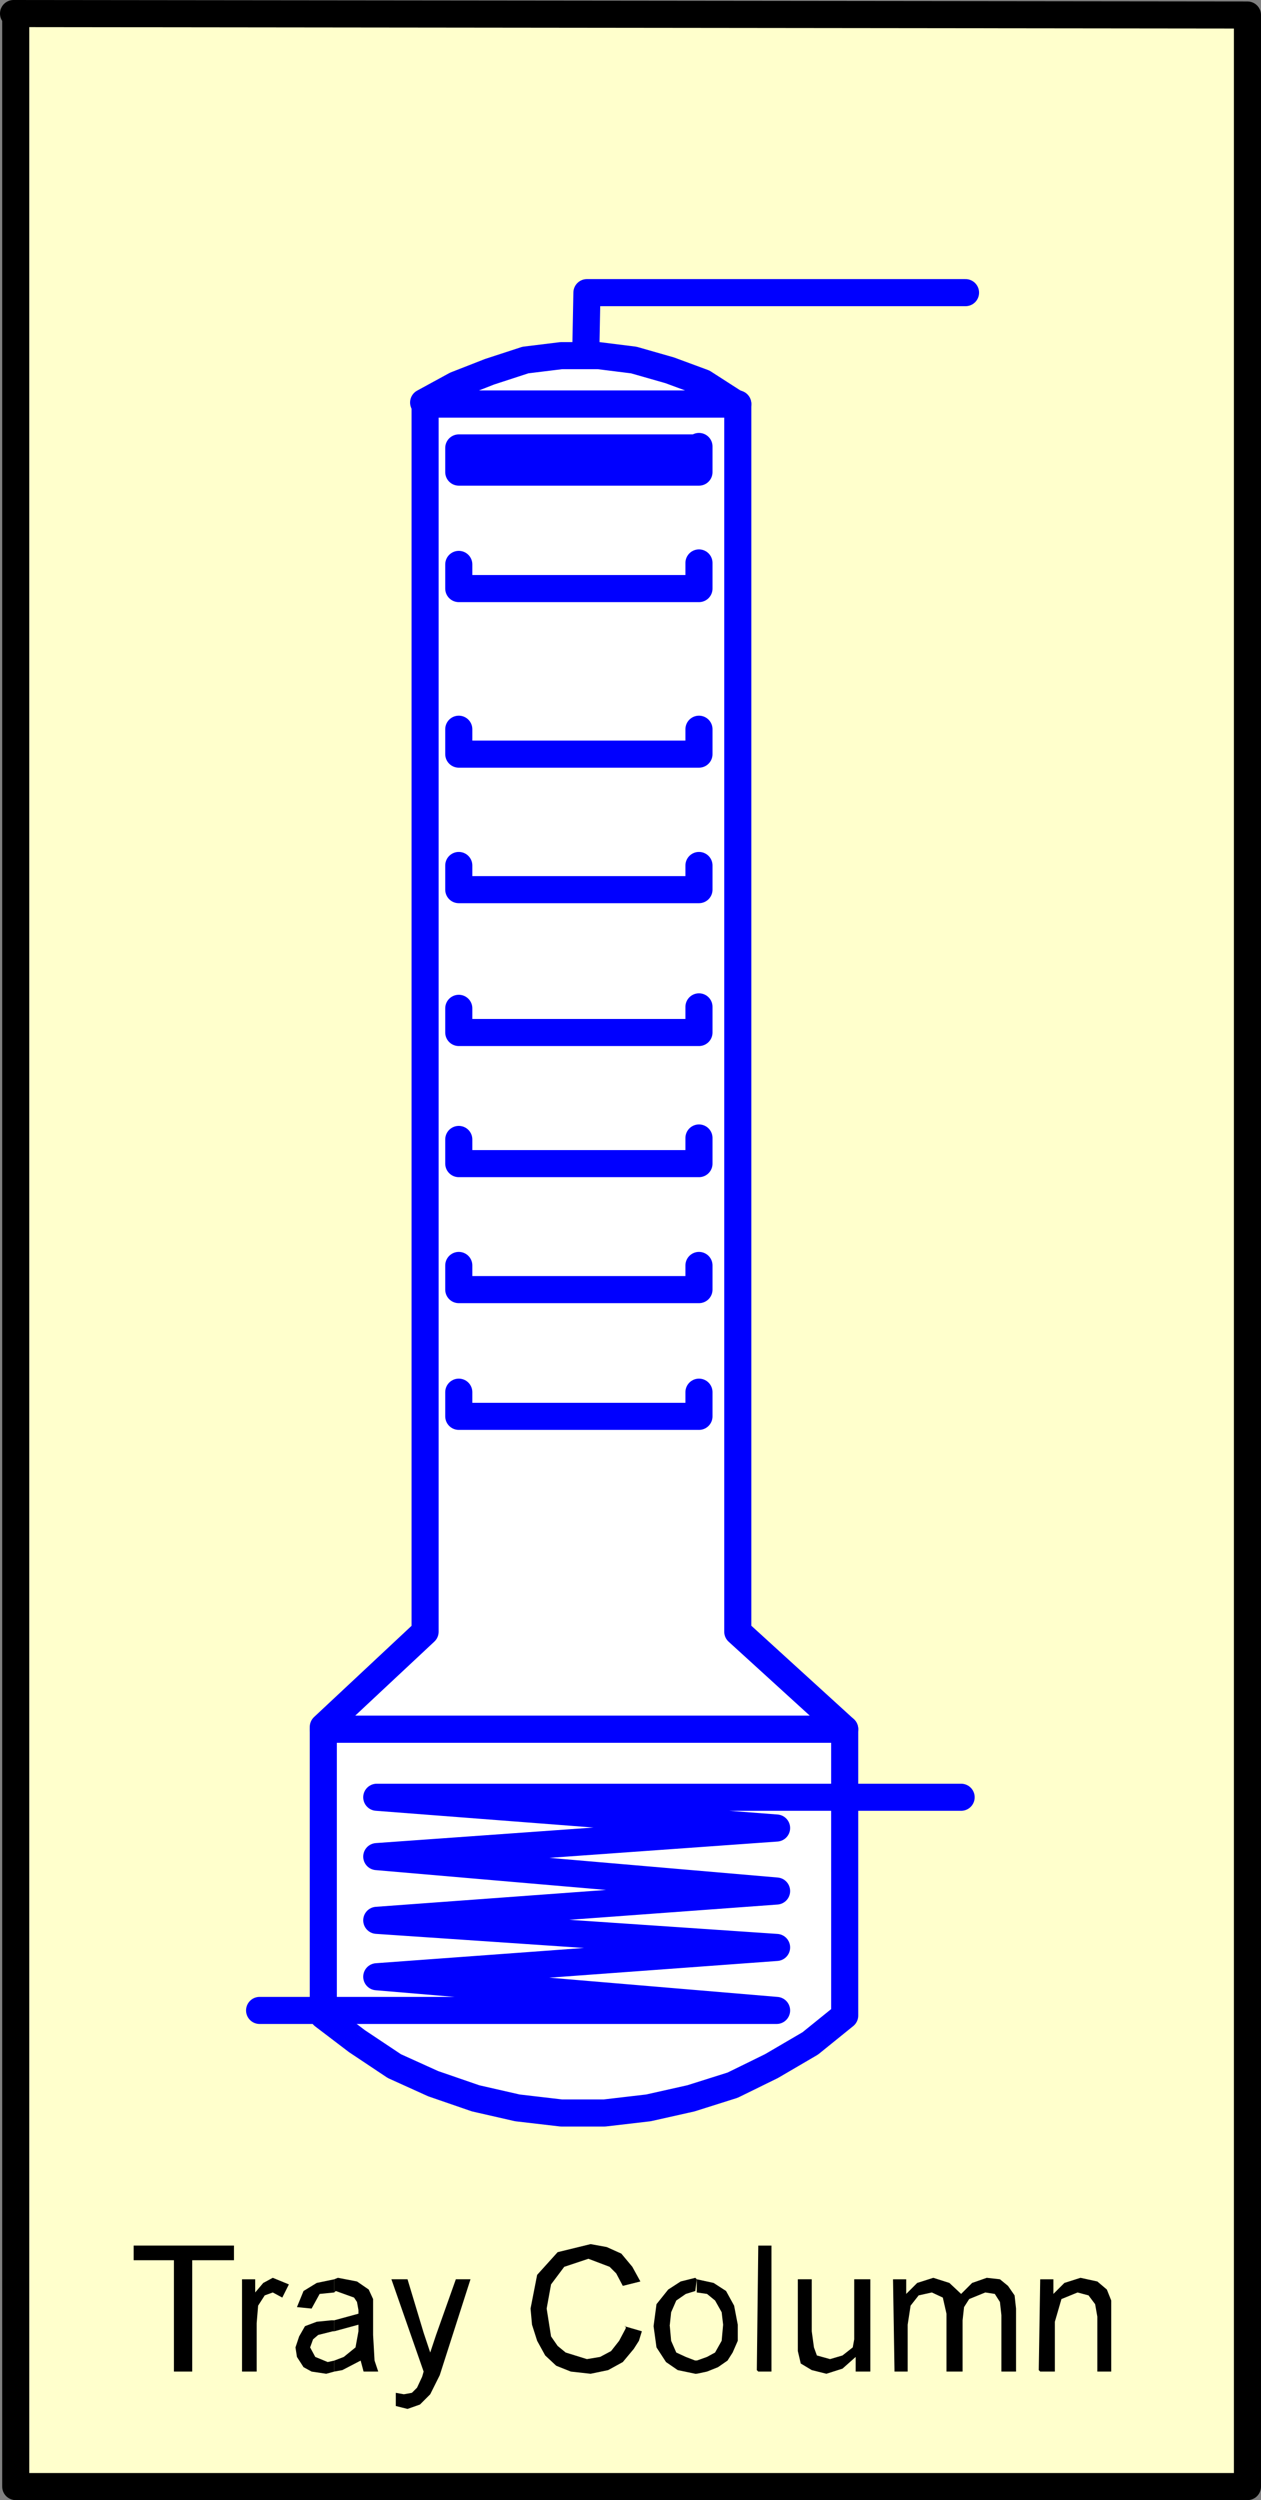 <?xml version="1.0" encoding="UTF-8" standalone="no"?>
<svg
   version="1.0"
   width="73.604mm"
   height="145.92mm"
   id="svg31"
   sodipodi:docname="Tray Column.wmf"
   xmlns:inkscape="http://www.inkscape.org/namespaces/inkscape"
   xmlns:sodipodi="http://sodipodi.sourceforge.net/DTD/sodipodi-0.dtd"
   xmlns="http://www.w3.org/2000/svg"
   xmlns:svg="http://www.w3.org/2000/svg">
  <rect width="100%" height="100%" fill="#808080" stroke="none"/>
  <sodipodi:namedview
     id="namedview31"
     pagecolor="#ffffff"
     bordercolor="#000000"
     borderopacity="0.25"
     inkscape:showpageshadow="2"
     inkscape:pageopacity="0.0"
     inkscape:pagecheckerboard="0"
     inkscape:deskcolor="#d1d1d1"
     inkscape:document-units="mm" />
  <defs
     id="defs1">
    <pattern
       id="WMFhbasepattern"
       patternUnits="userSpaceOnUse"
       width="6"
       height="6"
       x="0"
       y="0" />
  </defs>
  <path
     style="fill:#ffffcc;fill-opacity:1;fill-rule:evenodd;stroke:none"
     d="M 2.989,2.989 275.2,3.312 V 548.52 H 3.473 V 3.312 v 0 z"
     id="path1" />
  <path
     style="fill:none;stroke:#000000;stroke-width:5.977px;stroke-linecap:round;stroke-linejoin:round;stroke-miterlimit:4;stroke-dasharray:none;stroke-opacity:1"
     d="M 2.989,2.989 275.2,3.312 V 548.52 H 3.473 V 3.312 v 0"
     id="path2" />
  <path
     style="fill:none;stroke:#0000ff;stroke-width:5.977px;stroke-linecap:round;stroke-linejoin:round;stroke-miterlimit:4;stroke-dasharray:none;stroke-opacity:1"
     d="m 129.159,81.199 0.323,-16.644 h 83.521"
     id="path3" />
  <path
     style="fill:#ffffff;fill-opacity:1;fill-rule:evenodd;stroke:none"
     d="m 71.324,444.617 7.431,5.656 8.239,5.494 8.562,3.878 9.37,3.232 9.208,2.101 9.693,1.131 h 9.531 l 9.693,-1.131 9.37,-2.101 9.208,-2.909 8.562,-4.201 8.562,-5.009 7.593,-6.14 V 381.435 H 71.324 Z"
     id="path4" />
  <path
     style="fill:none;stroke:#0000ff;stroke-width:5.977px;stroke-linecap:round;stroke-linejoin:round;stroke-miterlimit:4;stroke-dasharray:none;stroke-opacity:1"
     d="m 71.324,444.617 7.431,5.656 8.239,5.494 8.562,3.878 9.37,3.232 9.208,2.101 9.693,1.131 h 9.531 l 9.693,-1.131 9.37,-2.101 9.208,-2.909 8.562,-4.201 8.562,-5.009 7.593,-6.14 V 381.435 H 71.324 v 63.182 0"
     id="path5" />
  <path
     style="fill:#ffffff;fill-opacity:1;fill-rule:evenodd;stroke:none"
     d="M 71.324,380.95 93.779,359.943 V 89.117 H 162.761 V 359.943 l 23.586,21.492 H 71.324 v 0 z"
     id="path6" />
  <path
     style="fill:none;stroke:#0000ff;stroke-width:5.977px;stroke-linecap:round;stroke-linejoin:round;stroke-miterlimit:4;stroke-dasharray:none;stroke-opacity:1"
     d="M 71.324,380.95 93.779,359.943 V 89.117 H 162.761 V 359.943 l 23.586,21.492 H 71.324 v 0"
     id="path7" />
  <path
     style="fill:#ffffff;fill-opacity:1;fill-rule:evenodd;stroke:none"
     d="m 93.456,88.794 7.108,-3.878 7.431,-2.909 7.916,-2.585 7.916,-0.97 h 8.239 l 7.754,0.97 7.916,2.262 7.431,2.747 6.785,4.363 0.808,0.323 H 93.779 v 0 z"
     id="path8" />
  <path
     style="fill:none;stroke:#0000ff;stroke-width:5.977px;stroke-linecap:round;stroke-linejoin:round;stroke-miterlimit:4;stroke-dasharray:none;stroke-opacity:1"
     d="m 93.456,88.794 7.108,-3.878 7.431,-2.909 7.916,-2.585 7.916,-0.97 h 8.239 l 7.754,0.97 7.916,2.262 7.431,2.747 6.785,4.363 0.808,0.323 H 93.779 v 0"
     id="path9" />
  <path
     style="fill:none;stroke:#0000ff;stroke-width:5.977px;stroke-linecap:round;stroke-linejoin:round;stroke-miterlimit:4;stroke-dasharray:none;stroke-opacity:1"
     d="M 212.034,396.463 H 83.117 l 88.206,6.787 -88.206,6.302 88.206,7.595 -88.206,6.464 88.206,5.979 -88.206,6.464 88.206,7.433 H 57.269"
     id="path10" />
  <path
     style="fill:none;stroke:#0000ff;stroke-width:5.977px;stroke-linecap:round;stroke-linejoin:round;stroke-miterlimit:4;stroke-dasharray:none;stroke-opacity:1"
     d="m 154.199,307.103 v 5.333 h -52.988 v -5.333"
     id="path11" />
  <path
     style="fill:none;stroke:#0000ff;stroke-width:5.977px;stroke-linecap:round;stroke-linejoin:round;stroke-miterlimit:4;stroke-dasharray:none;stroke-opacity:1"
     d="m 154.199,279.148 v 5.332 h -52.988 v -5.332"
     id="path12" />
  <path
     style="fill:none;stroke:#0000ff;stroke-width:5.977px;stroke-linecap:round;stroke-linejoin:round;stroke-miterlimit:4;stroke-dasharray:none;stroke-opacity:1"
     d="m 154.199,251.031 v 5.656 h -52.988 v -5.333"
     id="path13" />
  <path
     style="fill:none;stroke:#0000ff;stroke-width:5.977px;stroke-linecap:round;stroke-linejoin:round;stroke-miterlimit:4;stroke-dasharray:none;stroke-opacity:1"
     d="m 154.199,222.106 v 5.656 h -52.988 v -5.333"
     id="path14" />
  <path
     style="fill:none;stroke:#0000ff;stroke-width:5.977px;stroke-linecap:round;stroke-linejoin:round;stroke-miterlimit:4;stroke-dasharray:none;stroke-opacity:1"
     d="m 154.199,190.919 v 5.332 h -52.988 v -5.332"
     id="path15" />
  <path
     style="fill:none;stroke:#0000ff;stroke-width:5.977px;stroke-linecap:round;stroke-linejoin:round;stroke-miterlimit:4;stroke-dasharray:none;stroke-opacity:1"
     d="m 154.199,160.863 v 5.494 h -52.988 v -5.494"
     id="path16" />
  <path
     style="fill:none;stroke:#0000ff;stroke-width:5.977px;stroke-linecap:round;stroke-linejoin:round;stroke-miterlimit:4;stroke-dasharray:none;stroke-opacity:1"
     d="m 154.199,124.182 v 5.656 h -52.988 v -5.332"
     id="path17" />
  <path
     style="fill:none;stroke:#0000ff;stroke-width:5.977px;stroke-linecap:round;stroke-linejoin:round;stroke-miterlimit:4;stroke-dasharray:none;stroke-opacity:1"
     d="m 154.199,98.489 v 5.656 h -52.988 v -5.333 h 52.988"
     id="path18" />
  <path
     style="fill:#000000;fill-opacity:1;fill-rule:evenodd;stroke:none"
     d="m 38.368,522.827 v -24.239 h -8.885 v -3.232 h 22.132 v 3.232 h -9.208 v 24.562 h -4.039 v 0 z"
     id="path19" />
  <path
     style="fill:#000000;fill-opacity:1;fill-rule:evenodd;stroke:none"
     d="m 53.392,522.827 v -20.037 h 2.908 v 2.909 l 1.777,-2.101 2.1,-1.131 3.554,1.454 -1.454,2.909 -2.1,-1.131 -1.777,0.646 -1.454,2.262 -0.323,3.878 v 10.665 h -3.231 v 0 z"
     id="path20" />
  <path
     style="fill:#000000;fill-opacity:1;fill-rule:evenodd;stroke:none"
     d="m 73.747,520.727 v 2.424 l 1.777,-0.323 4.039,-2.101 0.646,2.424 h 3.231 l -0.808,-2.424 -0.323,-5.656 v -4.686 -3.232 l -0.969,-2.101 -2.585,-1.778 -4.2,-0.808 -0.808,0.323 v 2.909 l 0.323,-0.323 4.039,1.454 0.646,0.97 0.323,1.778 v 0.808 l -5.331,1.454 v 2.424 l 5.331,-1.454 v 1.454 l -0.646,3.555 -2.585,2.101 z"
     id="path21" />
  <path
     style="fill:#000000;fill-opacity:1;fill-rule:evenodd;stroke:none"
     d="m 73.747,505.375 v -2.585 l -3.877,0.808 -2.908,1.778 -1.454,3.555 3.231,0.323 1.777,-3.232 3.231,-0.323 v 0 z"
     id="path22" />
  <path
     style="fill:#000000;fill-opacity:1;fill-rule:evenodd;stroke:none"
     d="m 73.747,514.263 v -2.424 h -0.646 l -3.231,0.323 -2.585,0.97 -1.292,2.262 -0.808,2.424 0.323,2.101 1.454,2.262 1.777,0.97 3.231,0.485 1.777,-0.485 v -2.424 l -1.454,0.323 -2.746,-1.131 -1.131,-2.101 0.646,-1.778 1.131,-0.97 3.231,-0.808 z"
     id="path23" />
  <path
     style="fill:#000000;fill-opacity:1;fill-rule:evenodd;stroke:none"
     d="m 87.318,531.068 v -3.232 l 1.777,0.323 1.777,-0.323 1.131,-1.131 1.131,-2.424 0.323,-1.131 -7.108,-20.36 h 3.554 l 3.554,11.796 1.454,4.363 1.292,-3.878 4.362,-12.281 h 3.231 l -6.785,21.168 -2.1,4.201 -2.262,2.262 -2.746,0.97 -2.585,-0.646 z"
     id="path24" />
  <path
     style="fill:#000000;fill-opacity:1;fill-rule:evenodd;stroke:none"
     d="m 137.721,513.132 3.877,1.131 -0.646,2.101 -1.131,1.778 -2.423,2.909 -3.231,1.778 -3.877,0.808 -4.362,-0.485 -3.231,-1.293 -2.423,-2.262 -1.777,-3.232 -1.131,-3.555 -0.323,-3.555 1.454,-7.433 4.523,-5.009 7.27,-1.778 3.554,0.646 3.231,1.454 2.423,2.909 1.777,3.232 -3.877,0.97 -1.454,-2.747 -1.454,-1.454 -4.685,-1.778 -5.331,1.778 -2.908,3.878 -0.969,5.333 0.969,6.14 1.454,2.101 1.777,1.454 4.685,1.454 2.908,-0.485 2.423,-1.293 1.777,-2.262 1.454,-2.747 v -0.485 0 z"
     id="path25" />
  <path
     style="fill:#000000;fill-opacity:1;fill-rule:evenodd;stroke:none"
     d="m 153.391,520.727 0.323,2.909 2.262,-0.485 2.423,-0.97 2.1,-1.454 1.131,-1.778 1.131,-2.585 v -3.555 l -0.808,-4.201 -1.777,-3.232 -2.746,-1.778 -3.716,-0.808 v 2.909 l 2.262,0.323 1.777,1.454 1.454,2.585 0.323,2.747 -0.323,3.555 -1.454,2.585 -1.777,0.97 -2.262,0.808 v 0 z"
     id="path26" />
  <path
     style="fill:#000000;fill-opacity:1;fill-rule:evenodd;stroke:none"
     d="m 153.391,505.375 0.323,-2.585 -0.323,-0.323 -3.231,0.808 -2.746,1.778 -2.585,3.232 -0.646,4.848 0.646,4.686 2.1,3.232 2.585,1.778 3.877,0.808 h 0.323 v -2.909 h -0.323 l -2.1,-0.808 -2.1,-0.97 -1.131,-2.585 -0.323,-3.555 v 0.323 l 0.323,-3.07 1.131,-2.585 2.1,-1.454 2.1,-0.646 0.323,0.323 v 0 z"
     id="path27" />
  <path
     style="fill:#000000;fill-opacity:1;fill-rule:evenodd;stroke:none"
     d="m 166.961,522.827 0.323,-27.47 h 2.908 v 27.794 h -2.908 v 0 z"
     id="path28" />
  <path
     style="fill:#000000;fill-opacity:1;fill-rule:evenodd;stroke:none"
     d="m 188.771,522.827 v -2.909 l -2.908,2.585 -3.554,1.131 -3.231,-0.808 -2.423,-1.454 -0.646,-2.747 v -2.909 -12.927 h 3.069 v 11.473 l 0.485,3.555 0.646,1.778 2.908,0.808 2.746,-0.808 2.262,-1.778 0.323,-1.778 v -2.101 -11.15 h 3.554 v 20.36 h -3.231 v 0 z"
     id="path29" />
  <path
     style="fill:#000000;fill-opacity:1;fill-rule:evenodd;stroke:none"
     d="m 197.333,522.827 -0.323,-20.037 h 2.908 v 3.232 l 2.423,-2.424 3.554,-1.131 3.554,1.131 2.585,2.424 2.423,-2.424 3.231,-1.131 2.908,0.323 1.777,1.454 1.454,2.101 0.323,2.909 v 13.897 h -3.231 v -12.443 l -0.323,-2.909 -1.131,-1.778 -2.1,-0.323 -3.554,1.454 -1.131,1.778 -0.323,2.909 v 11.311 h -3.554 v -12.766 l -0.808,-3.555 -2.423,-1.131 -2.908,0.646 -1.777,2.262 -0.646,4.201 v 10.342 h -2.908 v 0 z"
     id="path30" />
  <path
     style="fill:#000000;fill-opacity:1;fill-rule:evenodd;stroke:none"
     d="m 229.158,522.827 0.323,-20.037 h 2.908 v 3.232 l 2.423,-2.424 3.554,-1.131 3.716,0.808 2.1,1.778 0.969,2.424 v 3.555 12.119 h -3.069 v -12.119 l -0.485,-2.747 -1.454,-1.939 -2.423,-0.646 -3.554,1.454 -1.454,5.009 v 10.988 h -3.231 v 0 z"
     id="path31" />
</svg>
